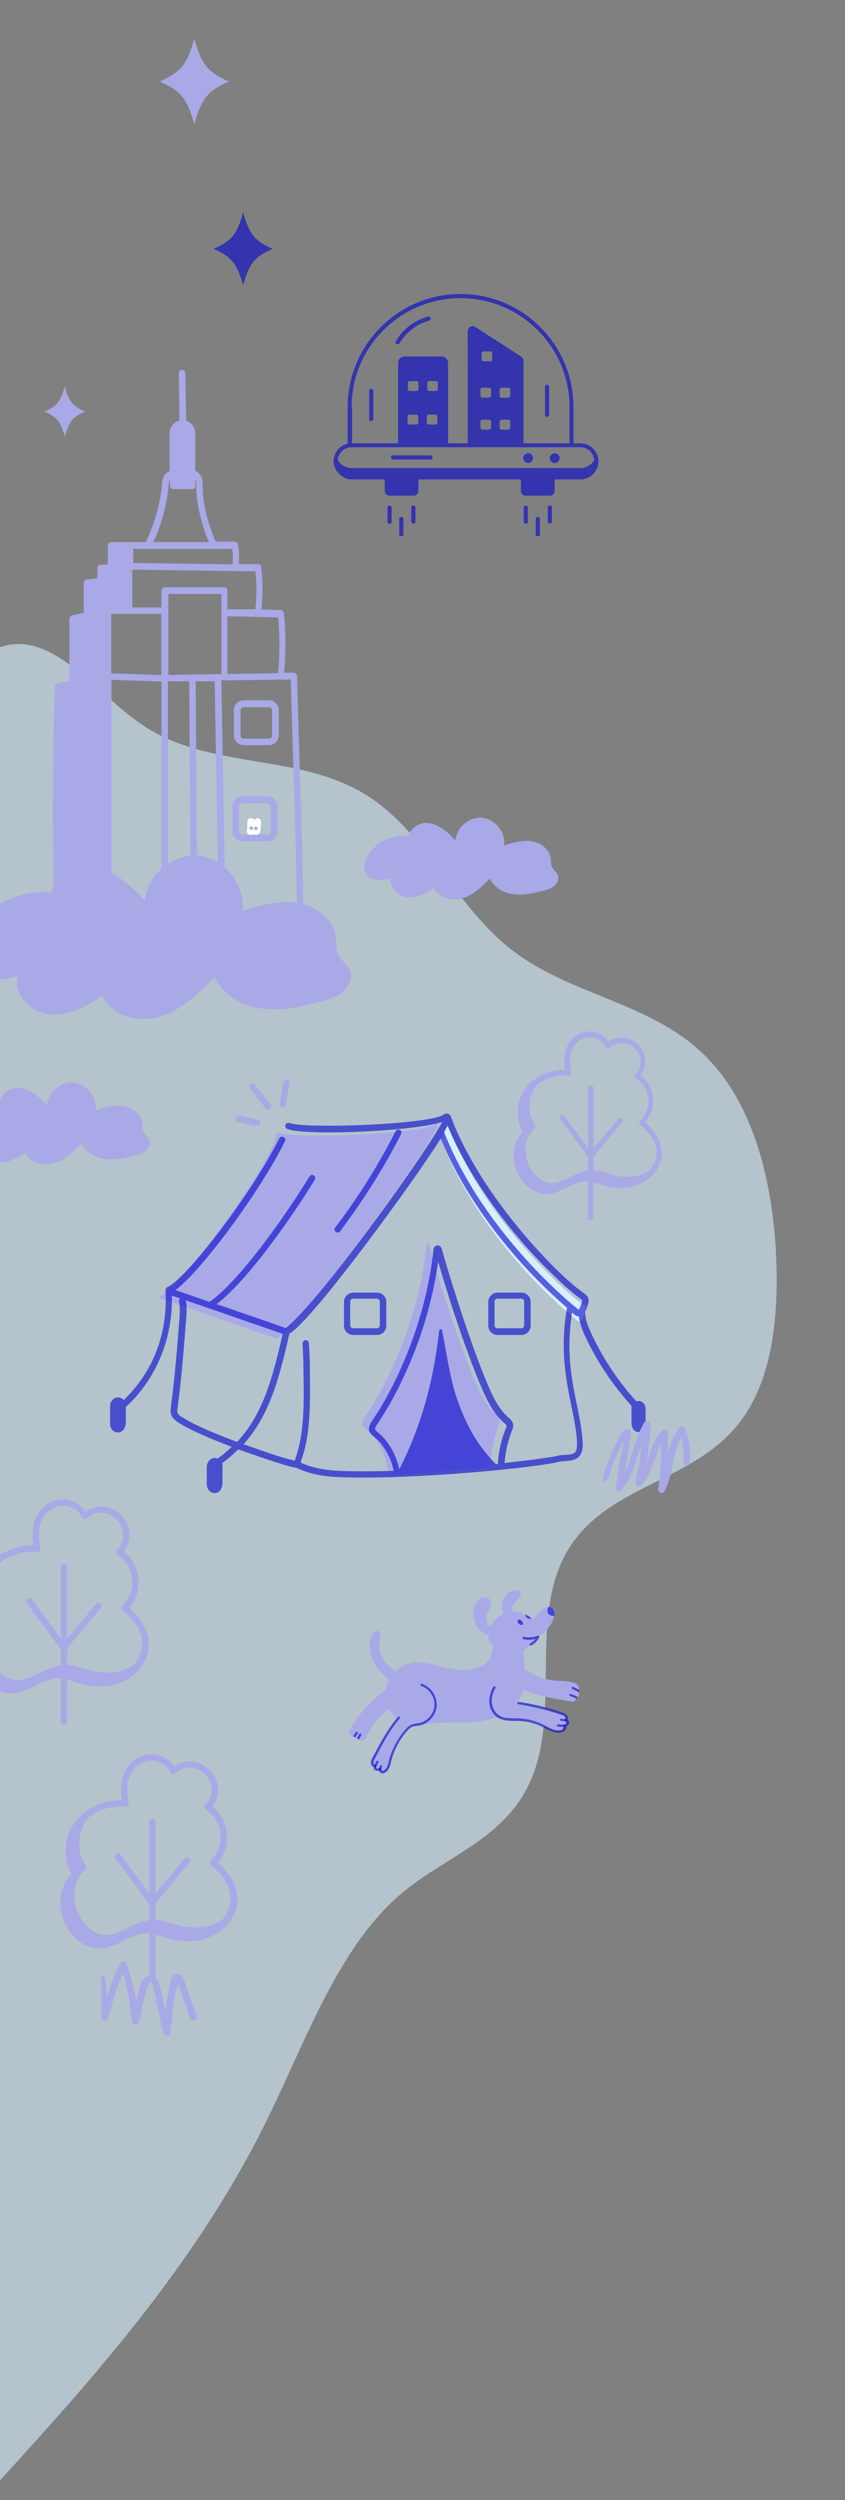 <?xml version="1.0" encoding="UTF-8"?>
<svg id="Layer_1" xmlns="http://www.w3.org/2000/svg" xmlns:xlink="http://www.w3.org/1999/xlink" version="1.1" viewBox="0 0 365.3 1080">
  <rect x="0" y="0" width="365.3" height="1080" fill="#808080" stroke="none"/>
  <!-- Generator: Adobe Illustrator 29.5.1, SVG Export Plug-In . SVG Version: 2.1.0 Build 141)  -->
  <defs>
    <style>
      .st0 {
        fill: none;
      }

      .st1, .st2 {
        fill: #0002cd;
      }

      .st1, .st3 {
        opacity: .6;
      }

      .st4 {
        fill: #fff;
      }

      .st5 {
        fill: #d7f0ff;
      }

      .st6 {
        fill: #a9a9e7;
      }

      .st7 {
        opacity: .6;
      }

      .st8 {
        clip-path: url(#clippath);
      }
    </style>
    <clipPath id="clippath">
      <rect class="st0" width="365.3" height="1080"/>
    </clipPath>
  </defs>
  <g class="st8">
    <g>
      <g class="st7">
        <path class="st5" d="M-1.7,278.4c-16.4,172.4-13.6,346.3-10.8,519.5,1.5,94.1,3,188.1,4.6,282.2,45.5-49.6,91.8-100.3,123.2-164.1,17.3-35.1,31-75.3,58.7-98.4,18.7-15.6,43.6-23.1,54.8-47.1,13.7-29,.5-68.5,14.7-97.2,15.9-32.1,55.8-31.7,76.6-59.3,13.2-17.4,16.2-42.9,15.6-66.4-.8-33.2-8.6-68-29-89.6-24.3-25.8-60.6-27.2-87.4-49.2-21.8-17.9-35.7-48.3-58.7-63.9-30.1-20.4-69.6-11.5-99.6-32.1-20-13.7-38.4-40.8-60.8-33.3"/>
      </g>
      <path class="st6" d="M213.1,624.6c.6-3.5,1.6-6.9,2.9-10.1.4-1,0-2.1-.8-2.8-5.4-4.5-8.3-11.1-10.9-17.5-8.8-21.4-18.1-53.1-18.7-55.7-.3-1.3-.9-2-1.2-.9-.1.4-2.2,36.4-25.5,72.9-.9,1.4-3.4,4-1.9,5.7,1.5,1.7,5.6,3.9,8.7,11.6,2,4.9,1.3,7,2.8,8.3,1.4,1.3,2.9.7,4.1.8.7,0,1.3.2,2.1.1,38.1-3.3,35.3-3,36.2-3.5,1.8-1,.9-2.5,2.1-9Z"/>
      <path class="st5" d="M193.5,486c9.3,24.2,27.4,48.6,46.3,66.9,3.7,3.5,7.4,7.2,11.6,10.1,1.3.9,2.2,1.7,1.6,3.3-.5,1.3-.9,3-1.9,4.1-.8.9-1.5,0-2.2-.5-23.7-19.5-47.2-48.9-58.2-77.5"/>
      <path class="st6" d="M120.1,577.8c10.7-5.9,71.8-89.8,69-92.5-.2-.2-.9.4-1.1.5-7.2,4.2-56.8,6-66.4,3.8-.4,0-.9-.3-1.3-.3-1,0-.9,1.5-1.1,2.2-3.6,13.6-41.1,65.3-50,68.4-.3,0-.5.4-.2.7.4.4-5.9-1.9,47.3,16.5,3.2,1.1,3,1.2,3.8.8Z"/>
      <path class="st1" d="M275.3,605.6c-7.9-8.7-14.5-18.5-19.5-29.2-1.4-2.9-2.8-6.2-2.9-9.7.7-1.2.9-2.4,1.3-3.3,1.1-2.8-1-4.2-2.1-5-10.1-7-34.6-32.2-49.1-58.7-8.5-15.5-7.4-18-9.2-18.5-.7-.3-1.5-.2-2.3.5-7.7,4.1-56.3,5.8-65.4,3.7-.3-.1-.8-.3-1.3-.3-1.8-.2-2,2.5-.3,2.7.2,0,.7.3.9.3,10.7,2.4,52.8.6,65.8-3.4-10,17.9-54.3,78.7-67.6,89-.4-.1-24.7-8.6-30-10.3,13.7-10.3,33.6-39.1,42.5-53.8.9-1.5-1.4-2.9-2.3-1.4-8.9,14.7-29.7,44.8-43.2,54.2-.4-.1-15.2-5.3-14.8-5.1,9.7-6.7,35.6-40.6,47.4-64.3.8-1.6-1.7-2.8-2.5-1.2-11.2,22.3-33.1,50.9-43.1,60.2-3.7,3.5-4.3,3.4-4.7,3.7-.6.2-1.1.7-1.3,1.3-.4,1.6,3.5,26.9-18.1,47.8-2.4-2.5-5.9-.6-5.9,2.7v7.5c0,4.8,6.8,5.7,6.8-1v-6.2c10.6-9.6,20.4-26.3,19.9-48.1l3.6,1.2c-.4.3-.6.9-.5,1.4.5,2.2.3,4.6.2,7-1,12.6-2,25.6-3.7,38.3-.4,3.2,0,4.7,2.9,6.7,5.3,3.6,17.3,8.5,23.4,10.7-1.9,1.8-3.9,3.5-6.1,5.1-2.4-1-4.7,1-4.7,3.6v7.5c0,4.8,6.8,5.7,6.8-1-.1-8.3.2-7.1-.2-8.1,2.6-1.9,4.9-3.9,7-6,3.9,1.4,21.2,7.6,25.3,8,.5.3.9.5,1.2.6,6,2.5,11.1,3.1,16.8,3.4,33.2,1.3,86.8-4.3,95.2-6.6,3.3-.9,10.8,1.1,10.4-8-.8-16.6-8.6-30.6-4.6-56.5.9.8,1.8,1.7,2.9,1.7s0,0,0,0c.5,3.2,1.7,6.2,2.9,8.8,5.1,10.9,11.9,21,20,29.9-.3.9,0-.8-.1,7,0,5.9,6.1,5.1,6.1.8v-6.6c0-2.1-1.8-4-4-3.2ZM78.5,612.1c-1.9-1.3-2.1-1.8-1.7-4.1,1.7-12.8,2.7-25.8,3.7-38.5.5-6.2-.2-7.2-.2-7.8,1.2.4,41.3,14.3,41.9,14.5-4.6,20.4-8.9,35.1-19.7,46.7-6.3-2.3-18.4-7.1-23.9-10.8ZM214.4,632.5c-8.2-8.1-13.1-17.6-16.7-27.8-3.4-9.9-4.5-19.9-6.6-29.9-.2-.9-1-.9-1.2,0-.8,4.2-2.6,31.5-17.3,59.9-1.2-5.7-4.2-11.6-8.6-15.4-3.9-3.4-1.9,0,7.8-18.9,8.2-16.1,13.8-33,16.7-49.7.5-2.6.9-5.4.9-5.7,9.5,32.7,18,52.7,18.2,53.1,2.6,6.2,5.5,12.6,10.9,17.1.4.3.6.8.4,1.3-2.2,5.2-3.4,10.6-3.7,16,0,0,.2,0-.9,0ZM249.4,623.7c.2,4.1-1.1,4.6-5.2,4.8-1.1,0-2.2.1-3.2.4-3.2.9-22.6,3.1-22.9,3.1.4-4.9,1.5-9.8,3.5-14.7.6-1.5.2-3.3-1.2-4.4-5.5-4.6-7.9-11-10.5-17-8.1-19.7-17.6-51.3-18.7-55.6-.5-3.1-3.2-2.8-3.8-.8-.1.4-2.1,33.4-22.8,68.5-3.5,5.9-6.7,8.5-4.3,11.3,1.2,1.4,2.8,2.4,3.9,3.7,3,3.6,5.1,7.9,6,12.4-7.1.2-16,.3-23.5,0-5.5-.3-10.3-.9-15.9-3.2-.5-.2-.7-.3-.7-.4-.5-1.2,4.1-6.2,3.9-31.2,0-7.8,0-14.4-.5-20.4-.1-1.8-2.8-1.6-2.7.2.4,5.9.4,12.1.5,20.2.2,21.9-3.3,27.5-3.8,30.4-6.5-1.5-11.3-3.3-22.2-7.1,10.9-12.2,15.3-27.6,19.8-47.8,10.3-5.7,57.1-70.4,65.4-84.3,11.1,27.3,32.4,54,54.6,73.1-4.6,27.1,3.6,42.5,4.4,58.7ZM192.1,488.9c.2-.3-.5.8,1.4-2.6,15.4,37,45.7,64.4,46.3,65.1,11.3,11,12.4,9.5,11.8,11-.5,1.3-.8,2.6-1.5,3.4-24.2-20-47.2-48.6-58.2-77Z"/>
      <path class="st6" d="M103,484.7c7.2,1.5,7.8,1.7,8.2,1.7,1.6,0,1.9-2.3.3-2.7l-7.9-1.7c-1.8-.3-2.3,2.3-.6,2.7Z"/>
      <path class="st6" d="M115.9,479.4c1.1,0,1.8-1.3,1.1-2.2l-6.7-8.6c-1.1-1.4-3.3.2-2.1,1.7,6.8,8.5,6.5,9.1,7.7,9.1Z"/>
      <path class="st6" d="M123.6,477.3l1.6-9.3c.3-1.8-2.4-2.2-2.7-.5l-1.6,9.3c-.3,1.8,2.4,2.2,2.7.5Z"/>
      <path class="st1" d="M163,558.4h-10.3c-2.2,0-4,1.8-4,4v10.3c0,2.2,1.8,4,4,4h10.3c2.2,0,4-1.8,4-4v-10.3c0-2.2-1.8-4-4-4ZM164.2,572.6c0,.7-.6,1.2-1.3,1.2h-10.3c-.7,0-1.2-.6-1.2-1.2v-10.3c0-.7.6-1.3,1.2-1.3h10.3c.7,0,1.3.6,1.3,1.3v10.3Z"/>
      <path class="st6" d="M116.3,302.5h-11c-2.3,0-4.2,1.9-4.2,4.2v11c0,2.3,1.9,4.2,4.2,4.2h11c2.3,0,4.2-1.9,4.2-4.2v-11c0-2.3-1.9-4.2-4.2-4.2ZM117.6,317.8c0,.7-.6,1.3-1.3,1.3h-11c-.7,0-1.3-.6-1.3-1.3v-11c0-.7.6-1.3,1.3-1.3h11c.7,0,1.3.6,1.3,1.3v11Z"/>
      <path class="st6" d="M115.7,344h-11c-2.3,0-4.2,1.9-4.2,4.2v11c0,2.3,1.9,4.2,4.2,4.2h11c2.3,0,4.2-1.9,4.2-4.2v-11c0-2.3-1.9-4.2-4.2-4.2ZM117,359.3c0,.7-.6,1.3-1.3,1.3h-11c-.7,0-1.3-.6-1.3-1.3v-11c0-.7.6-1.3,1.3-1.3h11c.7,0,1.3.6,1.3,1.3v11Z"/>
      <path class="st1" d="M225.4,558.4h-10.3c-2.2,0-4,1.8-4,4v10.3c0,2.2,1.8,4,4,4h10.3c2.2,0,4-1.8,4-4v-10.3c0-2.2-1.8-4-4-4ZM226.6,572.6c0,.7-.6,1.2-1.3,1.2h-10.3c-.7,0-1.2-.6-1.2-1.2v-10.3c0-.7.6-1.3,1.2-1.3h10.3c.7,0,1.3.6,1.3,1.3v10.3Z"/>
      <path class="st1" d="M147,531.9c10-13.2,18.9-27.3,26.4-42,.8-1.6-1.6-2.8-2.4-1.2-7.4,14.6-16.2,28.6-26.1,41.6-1.1,1.4,1.1,3,2.2,1.6Z"/>
      <path class="st6" d="M42.7,386.1c1.9-.2,3.8-.1,5.5.2,0-30.4,0-92.4,0-92.6l21.6.7v95.5c.9-1,1.8-2,2.8-3v-92.6h9.2s.6,86.3.6,86.3c.9-.4,1.9-.7,2.8-1l-.6-85.3h8.2s1.5,84.4,1.5,84.4c.2,0,.4,0,.5,0,.8,0,1.6.2,2.4.3-.5-31.3-1.5-82.7-1.5-85.1,0,0,0,0,0,0h0s0,0,0,0c0,0,0,0,0,0,0,0,0,0,.1,0,0,0,0,0,0,0,0,0,0,0,0,0,0,0,0,0,0,0h0s0,0,0,0c0,0,.1,0,.2,0,0,0,0,0,0,0,0,0,0,0,0,0,0,0,0,0,0,0,0,0,0,0,0,0,0,0,0,0,0,0,0,0,0,0,0,0,0,0,0,0,0,0,1.6,0,8,0,29.7-.4.9,34.5,2.4,71.2,2.7,104.3,1,0,1.9,0,2.8,0-.3-33.5-1.9-70.4-2.8-105.8,0-.8-.6-1.4-1.4-1.4h-4.2c.8-9.1.8-17.8-.1-25.8,0-.7-.7-1.2-1.4-1.3l-8.3-.2c.7-6.5.6-12.6-.1-18.4,0-.7-.7-1.2-1.4-1.2h-8.3c.3-3.3.2-6.1-.4-8.6-.1-.6-.7-1.1-1.4-1.1h-8.1c-2.6-5.6-6.1-16.4-5.7-25.5,0-2.1-1-4.1-3.2-5.1v-16.4c0-2.5-1.7-4.6-3.9-5.2l-.4-20.6c0-.8-.7-1.4-1.4-1.4-.8,0-1.4.7-1.4,1.4l.3,20.5c-2.4.6-4.3,2.7-4.3,5.4v16.4c-1.8.8-3.1,2.6-3.2,4.8-.2,4.5-2,15.6-7.1,25.9h-15c-.8,0-1.4.6-1.4,1.4v8.2l-3.2.2c-.7,0-1.3.7-1.3,1.4v4.3l-4.7.7c-.7.1-1.2.7-1.2,1.4v12.9l-5.1,1.2c-.6.2-1.1.7-1.1,1.4v26.8l-5.1,1.1c-.6.1-1.1.7-1.1,1.3-1.2,33.2-1.3,66.4-.2,98.8,4.6-5.4,12-8.7,19.1-9.3ZM95.5,291.2c-13.7.2-19.5.3-21.7.4,0,0,0,0,0,0,0,0,0,0,0,0h0,0s0,0,0,0c0,0,0,0,0,0,0,0,0,0,0,0,0,0,0,0-.1,0,0,0,0,0,0,0,0,0-.1,0-.2,0,0,0,0,0,0,0-.2,0-.4,0-.5,0,.1,0,.3,0,.4,0-.1,0-.3,0-.5,0,0,0,0,0,0,0,0,0,0,0,0,0,0,0,0,0,0,0,0,0,0,0-.1,0,0,0,0,0,0,0,0,0,0,0,0,0h0s0,0,0,0c0,0,0,0,0,0h0s0,0,0,0c0,0,0,0,0,0h0v-.3h0v-.2c0-1.8,0-9.2,0-34.5h22.9c0,6.9,0,32.6,0,34.7ZM120.2,266.6c.8,7.6.8,15.7,0,24.2-16.4.3-20.7.3-21.7.4,0,0,0,0-.2,0,0,0,0,0,0,0,0,0,0,0,0,0,0,0,0,0,0,0,0,0,0,0,0,0v-25l21.9.5ZM73.1,208.5c0-.5.2-.9.4-1.3v2.7c0,.8.6,1.4,1.4,1.4h8.2c.8,0,1.4-.6,1.4-1.4v-2.7c.3.4.4.9.4,1.4-.4,8.9,2.8,19.5,5.4,25.6h-24c4.8-10.3,6.5-20.9,6.7-25.8ZM57.6,237.1h42.8c.3,2,.4,4.2.1,6.7-.4,0,1.3,0-42.9-.6v-6.1ZM57.2,246.1c2.2,0,42.7.6,53.2.7.6,5.2.6,10.6,0,16.4h-12.1v-8.1c0-.8-.6-1.4-1.4-1.4h-25.7c-.8,0-1.4.6-1.4,1.4v7.3h-12.6c0-.2,0-16.6,0-16.3ZM48.1,265.2h21.6v26.4l-21.6-.7v-25.7Z"/>
      <path d="M98.6,291.1s0,0,0,0h0Z"/>
      <path d="M98.6,291.1s0,0,0,0c0,0,0,0,0,0Z"/>
      <path class="st6" d="M39.2,841.1c10.2,2.9,16.7-6.9,25.4-5.9v19.9h2.7v-19.4c4.5,1.2,15.8,6.2,26.5-.5,0,0,0,0,0,0,0,0,0,0,0,0,10.7-6.5,12.7-19.9.3-30.6,6.3-7.3,5.2-18.3-2.3-24.2,8-11-5.1-24.8-16.5-17.3-7.4-10.3-25.7-5.2-22.6,14.6-8.6-.1-16.3,4.1-20.2,9.3-4.9,6.6-5.5,16-1.6,22.6-9.9,10.3-3,28.3,8.2,31.5ZM36.8,807.7c.5-.5.6-1.2.2-1.8-4.4-6.4-3.2-15.8,1.3-20.8,3.8-3,8.8-4.7,13.9-4.7s2.6.3,3.2-.4c.3-.3.4-.8.3-1.2-4.2-18.7,12.9-22.9,18-13.2.4.8,1.5.9,2.1.4,8.9-8,21.3,5.1,13,13.6-.6.6-.5,1.6.2,2.1,7.6,4.9,8.7,15.7,2.1,22-.6.6-.5,1.5,0,2,10.3,8.3,10.4,16.7,5.2,23.4-3.6,2.9-10.8,4.7-18.5,2.8-3.8-.9-6.7-2.4-10.6-2.6v-7.1c5.1-6.2,9.9-11.8,14.7-17.6.5-.6.4-1.4-.2-1.9-.6-.5-1.4-.4-1.9.2-4.2,5.1-6.8,8.2-12.6,15.1v-31.1c0-1.8-2.7-1.8-2.7,0v31.1l-12.4-16.9c-1.1-1.5-3.3.2-2.2,1.6l14.6,19.9v6.9c-7.7,1.1-13.2,7.2-20,6.3-10.6-1.5-17.5-19.4-7.7-28Z"/>
      <path class="st6" d="M233,515.3c8.5,2.4,14-5.8,21.2-4.9v16.6h2.3v-16.2c3.8,1,13.2,5.1,22.1-.4,0,0,0,0,0,0,0,0,0,0,0,0,9-5.4,10.6-16.7.3-25.6,5.3-6.1,4.4-15.3-2-20.3,6.7-9.2-4.3-20.7-13.8-14.5-6.1-8.6-21.5-4.4-18.9,12.2-7.2-.1-13.7,3.4-16.9,7.8-4.1,5.5-4.6,13.4-1.3,18.9-8.3,8.6-2.5,23.7,6.9,26.3ZM231,487.4c.4-.4.5-1,.2-1.5-3.7-5.4-2.7-13.2,1.1-17.4,3.2-2.5,7.3-3.9,11.6-3.9s2.2.3,2.7-.3c.2-.3.3-.6.3-1-3.5-15.7,10.8-19.1,15.1-11,.4.7,1.2.8,1.8.3,7.4-6.7,17.8,4.3,10.9,11.4-.5.5-.4,1.4.2,1.8,6.4,4.1,7.3,13.1,1.8,18.4-.5.5-.5,1.3,0,1.7,8.6,6.9,8.7,13.9,4.3,19.5-3,2.4-9,4-15.5,2.3-3.1-.8-5.6-2-8.9-2.1v-6c4.3-5.2,8.3-9.8,12.3-14.7.4-.5.3-1.2-.2-1.6-.5-.4-1.2-.3-1.6.2-3.5,4.3-5.7,6.8-10.5,12.6v-26c0-1.5-2.3-1.5-2.3,0v26l-10.4-14.1c-.9-1.2-2.7.1-1.8,1.3l12.2,16.6v5.8c-6.5.9-11,6-16.8,5.3-8.8-1.2-14.6-16.2-6.5-23.4Z"/>
      <path class="st6" d="M.9,731c10.2,2.9,16.7-6.9,25.4-5.9v19.9h2.7v-19.4c4.5,1.2,15.8,6.2,26.5-.5,0,0,0,0,0,0,0,0,0,0,0,0,10.7-6.5,12.7-19.9.3-30.6,6.3-7.3,5.2-18.3-2.3-24.2,8-11-5.1-24.8-16.5-17.3-7.4-10.3-25.7-5.2-22.6,14.6-8.6-.1-16.3,4.1-20.2,9.3-4.9,6.6-5.5,16-1.6,22.6-9.9,10.3-3,28.3,8.2,31.5ZM-1.4,697.6c.5-.5.6-1.2.2-1.8-4.4-6.4-3.2-15.8,1.3-20.8,3.8-3,8.8-4.7,13.9-4.7s2.6.3,3.2-.4c.3-.3.4-.8.3-1.2-4.2-18.7,12.9-22.9,18-13.2.4.8,1.5.9,2.1.4,8.9-8,21.3,5.1,13,13.6-.6.6-.5,1.6.2,2.1,7.6,4.9,8.7,15.7,2.1,22-.6.6-.5,1.5,0,2,10.3,8.3,10.4,16.7,5.2,23.4-3.6,2.9-10.8,4.7-18.5,2.8-3.8-.9-6.7-2.4-10.6-2.6v-7.1c5.1-6.2,9.9-11.8,14.7-17.6.5-.6.4-1.4-.2-1.9-.6-.5-1.4-.4-1.9.2-4.2,5.1-6.8,8.2-12.6,15.1v-31.1c0-1.8-2.7-1.8-2.7,0v31.1l-12.4-16.9c-1.1-1.5-3.3.2-2.2,1.6l14.6,19.9v6.9c-7.7,1.1-13.2,7.2-20,6.3-10.6-1.5-17.5-19.4-7.7-28Z"/>
      <path class="st6" d="M28,188.6c1.9-6.6,3.4-8.5,8.8-10.8-5.4-2.3-6.9-4.2-8.8-10.8-1.9,6.6-3.4,8.5-8.8,10.8,5.4,2.3,6.9,4.2,8.8,10.8Z"/>
      <g id="_x37_8" class="st3">
        <path class="st2" d="M152,207.1h14.3v4.9c0,1.2.9,2.1,2.1,2.1h10.4c1.2,0,2.1-.9,2.1-2.1v-4.9h44.3v4.9c0,1.2.9,2.1,2.1,2.1h10.4c1.2,0,2.1-.9,2.1-2.1v-4.9h11.1c4.3,0,7.8-3.5,7.8-7.8h0c0-4.3-3.5-7.8-7.8-7.8h-3v-15.7c0-26.9-21.9-48.8-48.8-48.8s-48.8,21.9-48.8,48.8v15.9c-3.6.8-6.1,3.9-6.1,7.6s3.5,7.8,7.8,7.8ZM152,175.8c0-25.9,21.1-47,47.1-47s47.1,21.1,47.1,47v15.7h-19.9v-35.7c0-.7-.3-1.3-.9-1.7l-20-12.9c-1.2-.7-2.7-.1-3.1,1.2-.3,1.1,0-1.5-.1,49.1h-8.5v-34.7c0-1.5-1.2-2.8-2.8-2.8h-16c-1.5,0-2.8,1.2-2.8,2.8v34.7h-19.9v-15.7ZM208.5,167.5h3c.4,0,.8.4.8.8v2.7c0,.4-.4.8-.8.8h-3c-.4,0-.8-.4-.8-.8v-2.7c0-.4.4-.8.8-.8ZM208.2,155.3v-2.7c0-.4.4-.8.8-.8h3c.4,0,.8.4.8.8v2.7c0,.4-.4.8-.8.8h-3c-.4,0-.8-.4-.8-.8ZM208.5,181.3h3c.4,0,.8.4.8.8v2.7c0,.4-.4.8-.8.8h-3c-.4,0-.8-.4-.8-.8v-2.7c0-.4.4-.8.8-.8ZM216.8,181.3h3c.4,0,.8.4.8.8v2.7c0,.4-.4.8-.8.8h-3c-.4,0-.8-.4-.8-.8v-2.7c0-.4.4-.8.8-.8ZM216,171v-2.7c0-.4.4-.8.8-.8h3c.4,0,.8.4.8.8v2.7c0,.4-.4.8-.8.8h-3c-.4,0-.8-.4-.8-.8ZM177,179.1h3c.4,0,.8.4.8.8v2.7c0,.4-.4.8-.8.8h-3c-.4,0-.8-.4-.8-.8v-2.7c0-.4.4-.8.8-.8ZM176.3,168.1v-2.7c0-.4.4-.8.8-.8h3c.4,0,.8.4.8.8v2.7c0,.4-.4.8-.8.8h-3c-.4,0-.8-.4-.8-.8ZM185.3,179.1h3c.4,0,.8.4.8.8v2.7c0,.4-.4.8-.8.8h-3c-.4,0-.8-.4-.8-.8v-2.7c0-.4.4-.8.8-.8ZM184.7,168.1v-2.7c0-.4.4-.8.8-.8h3c.4,0,.8.4.8.8v2.7c0,.4-.4.8-.8.8h-3c-.4,0-.8-.4-.8-.8ZM152,193.2h98.9c3.1,0,5.7,2.4,6,5.5-1.2,2.1-3.4,3.5-6,3.5h-98.9c-2.6,0-4.8-1.4-6-3.5.3-3.3,3-5.5,6-5.5Z"/>
        <path class="st2" d="M172.7,148.4c2.7-4.8,7.5-8.5,12.8-9.9.5-.1.8-.6.6-1.1-.1-.5-.6-.8-1.1-.6-5.8,1.5-10.9,5.4-13.9,10.7-.2.4,0,1,.3,1.2.4.2,1,0,1.2-.3Z"/>
        <path class="st2" d="M236.5,180.1c.5,0,.9-.4.9-.9v-12.1c0-.5-.4-.9-.9-.9s-.9.4-.9.9v12.1c0,.5.4.9.9.9Z"/>
        <path class="st2" d="M233.4,230.8v-6.6c0-.5-.4-.9-.9-.9s-.9.4-.9.9v6.6c0,.5.4.9.9.9s.9-.4.9-.9Z"/>
        <path class="st2" d="M238.6,225.3v-6.1c0-.5-.4-.9-.9-.9s-.9.4-.9.9v6.1c0,.5.4.9.9.9s.9-.4.9-.9Z"/>
        <path class="st2" d="M228.2,225.4v-6.1c0-.5-.4-.9-.9-.9s-.9.4-.9.9v6.1c0,.5.4.9.9.9s.9-.4.9-.9Z"/>
        <path class="st2" d="M174.4,230.8v-6.6c0-.5-.4-.9-.9-.9s-.9.4-.9.9v6.6c0,.5.4.9.9.9s.9-.4.9-.9Z"/>
        <path class="st2" d="M179.6,225.3v-6.1c0-.5-.4-.9-.9-.9s-.9.4-.9.9v6.1c0,.5.4.9.9.9s.9-.4.9-.9Z"/>
        <path class="st2" d="M169.3,225.4v-6.1c0-.5-.4-.9-.9-.9s-.9.4-.9.9v6.1c0,.5.4.9.9.9s.9-.4.9-.9Z"/>
        <path class="st2" d="M160.5,168c-.5,0-.9.4-.9.9v12.1c0,.5.4.9.9.9s.9-.4.9-.9v-12.1c0-.5-.4-.9-.9-.9Z"/>
        <path class="st2" d="M228.3,200c1.2,0,2.1-1,2.1-2.1s-1-2.1-2.1-2.1-2.1,1-2.1,2.1,1,2.1,2.1,2.1Z"/>
        <circle class="st2" cx="239.8" cy="197.9" r="2.1" transform="translate(41.5 437.4) rotate(-89.9)"/>
        <path class="st2" d="M169.9,198.5h16.2c.5,0,.9-.4.9-.9s-.4-.9-.9-.9h-16.2c-.5,0-.9.4-.9.9s.4.9.9.9Z"/>
      </g>
      <path class="st6" d="M99,35.2c-9.2-4-11.8-7.2-15-18.5-3.2,11.3-5.8,14.5-15,18.5,9.2,4,11.8,7.2,15,18.5,3.2-11.3,5.8-14.5,15-18.5Z"/>
      <path class="st1" d="M105.1,123.2c2.7-9.6,5-12.3,12.8-15.7-7.8-3.4-10-6.1-12.8-15.7-2.7,9.6-5,12.3-12.8,15.7,7.8,3.4,10,6.1,12.8,15.7Z"/>
      <path class="st6" d="M176.9,364.6c-2.2-4.4,3-9.5,7.9-9.1s8.8,4,12.1,7.6c.4-5.6,6-10.4,11.6-9.8,5.6.6,10.2,6.3,9.4,11.9,3.9-1.2,7.9-2.3,11.8-1.8s7.9,3.5,8.4,7.4c.1,1.2,0,2.6.5,3.7.6,1.3,1.9,2.1,2.5,3.4.7,1.6-.1,3.6-1.5,4.8-1.4,1.1-3.1,1.7-4.9,2.1-4.1,1.1-8.4,2-12.7,1.5s-8.5-2.9-10.2-6.8c-3.4,3.5-7.1,7.1-11.7,8.5s-10.6,0-12.6-4.4c-3.4,2.3-7.3,4.4-11.4,4s-8-4.3-7-8.3c-3.5.9-7.9,1.6-10.3-1.2-2.3-2.6-1.1-6.8.9-9.6,4.2-5.8,12.1-8.7,19-7"/>
      <path class="st6" d="M22.9,392.4c-4.4-8.7,6-19,15.7-18.3,9.7.7,17.5,8,24.1,15.2.8-11.3,11.9-20.7,23.2-19.6,11.2,1.1,20.3,12.6,18.8,23.8,7.7-2.3,15.7-4.7,23.7-3.5,8,1.2,15.9,6.9,16.8,14.9.3,2.5,0,5.1.9,7.4,1.2,2.5,3.9,4.1,5,6.7,1.4,3.3-.2,7.2-2.9,9.5-2.7,2.3-6.3,3.3-9.7,4.2-8.3,2.2-16.8,4.1-25.3,3-8.5-1.1-16.9-5.8-20.4-13.6-6.9,6.9-14.1,14.1-23.4,17-9.3,2.9-21.2,0-25.2-8.9-6.8,4.6-14.6,8.8-22.7,8s-16-8.6-13.9-16.5c-7,1.8-15.8,3.2-20.5-2.3-4.5-5.3-2.2-13.6,1.9-19.1,8.5-11.5,24.1-17.3,38.1-14"/>
      <path class="st6" d="M.3,479c-2.2-4.4,3-9.5,7.9-9.1,4.9.3,8.8,4,12.1,7.6.4-5.6,6-10.4,11.6-9.8s10.2,6.3,9.4,11.9c3.9-1.2,7.9-2.3,11.8-1.8,4,.6,7.9,3.5,8.4,7.4.1,1.2,0,2.6.5,3.7.6,1.3,1.9,2.1,2.5,3.4.7,1.6-.1,3.6-1.5,4.8s-3.1,1.7-4.9,2.1c-4.1,1.1-8.4,2-12.7,1.5-4.2-.6-8.5-2.9-10.2-6.8-3.4,3.5-7.1,7.1-11.7,8.5-4.7,1.5-10.6,0-12.6-4.4-3.4,2.3-7.3,4.4-11.4,4s-8-4.3-7-8.3c-3.5.9-7.9,1.6-10.3-1.2-2.3-2.6-1.1-6.8.9-9.6,4.2-5.8,12.1-8.7,19-7"/>
      <path class="st6" d="M169.2,726.5c-3.1-2.5-6.1-5.3-7.8-8.9-1.8-3.6-2.2-8-.3-11.5.2-.4.5-.9.9-1.2,1-.8,2.1-.3,2.4.9.3,1.3-.9,4.9-.1,7.8,1.1,4.6,5.1,7.4,9.1,10l-4,2.9Z"/>
      <path class="st6" d="M212.7,706.6c-6.1-.7-9.9-7.4-7.2-13.4.5-1.2,1.4-2.4,2.6-2.9,1.2-.6,2.8-.4,3.6.7.8,1,.6,2.5,0,3.7-.5,1.2-1.2,2.3-1.4,3.6-.4,2.6,1.5,5.1,4.2,5.2l-1.8,3.1Z"/>
      <path class="st6" d="M226.3,715.4c.4,5,1.2,11.2-.6,16.1-1.6,4.4-5.4,7.8-9.5,9.7-8.9,4.1-19.4,2.4-28.8,3.2-3.9.3-7.4,1.7-11.3.5-5.6-1.8-9.7-7.5-9.5-13.3.2-5.9,4.5-11.4,10.2-12.9,10.3-2.6,18.4,5.8,30.4,1.4,3.4-1.3,4.3-2.5,5.2-5.7.5-1.9.9-3.8,1.2-5.7,0,0,6.1.7,6.7.8,1.5.1,4.7-.3,5.5,1.2.4.7.3,1.3.6,4.8Z"/>
      <path class="st6" d="M219.3,699.4c-3.6-3.5-2.8-9.5,1.6-11.9,3.2-1.7,5.5.8,3.4,3.1-.5.6-1.2,1.1-1.8,1.7-1,1.1-1.4,2.8-1,4.3.1.5.3.9.2,1.4-.2,1-1.3,1.4-2.1.8l-.5.7Z"/>
      <path class="st6" d="M211.1,707.1c.3,3.1,2.9,4.9,6,4.9l8.8,1.6c.4-.9,1.3-1.3,2.1-1.8.5-.3.9-.7,1.3-1.1,4.1-3.6,3.7-3.1,3.9-4.1,4.4-2.5,6.9-7.8,6.6-10.3-.2-1.1-1-2.2-2.2-2.3-.1,0-.2,0-.4,0-.7,0-1.3.3-1.8.7-2,1.3-3.4,2.9-4.8,4.8-3.2-2.9-8.7-4-11.5-3-2.8.9-5.8,3.3-6.9,6.2-.2.3-1,2.5-.9,4.4Z"/>
      <path class="st1" d="M239.7,696.4c0,.6,0,1.1,0,1.7-1,0-2.2-.3-2.7-1.1-.6-.8-.3-2.1.2-2.9.1,0,.2,0,.3,0,1.2.1,2,1.2,2.2,2.3Z"/>
      <ellipse class="st1" cx="224.9" cy="700.8" rx=".9" ry="1.4" transform="translate(-437.7 380.4) rotate(-46.4)"/>
      <path class="st1" d="M227.2,697.4c-.1.4,0,.9.5,1.4.9.8,1.8.6,1.8,0-1.1-.8-1.9-1.1-2.3-1.3Z"/>
      <path class="st6" d="M182.2,727.9c3.7,1.2,6.3,5.1,6,9-.3,3.9-3.4,7.4-7.2,8-2.4.4-3.3,0-5.7,2.7-3.4,3.9-5.7,8.5-6.8,13.1-.4,1.5-.6,2.9-1.7,4-1.2,1.2-2.4.8-2.6-.5-.5.2-1.5.3-1.9-.1-.3-.3-.3-.9,0-1.3-.7.1-1.4-.6-1.4-1.3,0-.7.3-1.4.6-2,3.2-6.1,6.5-12.3,10.9-17.5l9.8-14.1Z"/>
      <path class="st6" d="M169.4,730.8c-1.7-.3,0-2.9-1.3-2-3.7,2.5-10.5,9.2-13.2,12.7-1.3,1.8-2.5,3.6-3.5,5.6-.4.9-.7,1.5,0,2.4.5.6,1.5,1,2.1.2-.2.4-.1,1,.3,1.3.4.3.9.2,1.3-.1-.3,1,1.5,1.9,2.7.3,1-1.2,3-7.9,11-13.4,1.2-.9,3-2.3,4.6-2.5l-3.7-4.6Z"/>
      <path class="st1" d="M163.8,764.9c-1.6.3-2.4-.6-2.3-1.6-.7-.2-1.1-1-1.2-1.7,0-.9.4-1.7.7-2.3,3.2-6,6.5-12.3,11-17.6.4-.5,1.2.1.8.6-4.4,5.3-7.7,11.5-10.8,17.5-.4.8-.9,1.9-.2,2.5.1.1.3.1.4.1.5,0,.8.4.5.8-.1.2-.1.5,0,.6.2.3.9.2,1.4,0,.3-.1.6,0,.7.4.1,1.1,1,.9,1.7.2.9-.9,1.2-2,1.5-3.2,0-.2,1.5-7.4,7.1-13.9,2.5-2.8,3.5-2.5,5.9-2.9,3.6-.6,6.6-4,6.8-7.6.3-3.6-2.2-7.3-5.7-8.5-.3,0-.4-.4-.3-.6,0-.3.4-.4.6-.3,3.9,1.3,6.6,5.4,6.4,9.5-.3,4.1-3.6,7.8-7.6,8.5-2.4.4-3.2,0-5.4,2.6-3.3,3.8-5.6,8.4-6.7,12.9-.4,1.7-.6,3-1.9,4.3-.6.6-1.3.9-1.9.9-.6,0-1.1-.4-1.4-1.1Z"/>
      <path class="st1" d="M161.8,762.7l.9-1.8c.3-.6,1.2-.1.9.4l-.9,1.8c-.3.6-1.2.1-.9-.4Z"/>
      <path class="st1" d="M164.1,764.8h0c-.3,0-.4-.4-.3-.6l.4-1.3c.2-.7,1.1-.3,1,.3l-.4,1.3c0,.3-.3.4-.6.3Z"/>
      <path class="st1" d="M154.5,750.6l.8-1.5c.3-.6,1.2-.1.9.5l-.8,1.5c-.3.6-1.2.1-.9-.5Z"/>
      <path class="st1" d="M152.9,749.7c.3-.5.6-1,.9-1.4.4-.5,1.2,0,.8.6-.3.4-.6.8-.8,1.3-.3.6-1.2.2-.9-.4Z"/>
      <path class="st1" d="M229.2,710c.9-.5,1.7-1.2,2.3-2-1.6.4-3.5.5-5.2.1-.7-.1-.4-1.1.2-1,1.8.4,4,.3,6-.5.4-.2.8.3.6.7-.7,1.5-1.9,2.7-3.4,3.5-.6.3-1.1-.5-.5-.9Z"/>
      <path class="st6" d="M213.7,729c-3.2,5.4-1.5,11.1,2.6,13,4.2,2,9.3-.8,17.9,3.3,2.2,1.1,4.4,2.5,6.8,2.6.8,0,1.6,0,2.2-.5.6-.5,1-1.3.7-2.1.6,0,1.1-.4,1.2-1,.1-.6-.2-1.2-.8-1.4.5-.4.4-1.3,0-1.8-.4-.5-1.1-.8-1.8-1-6.1-2.1-12.3-3.6-18.7-4.6l-10.2-6.7Z"/>
      <path class="st1" d="M216.1,742.5c-4.4-2.1-6.2-8.1-2.8-13.8.3-.6,1.2,0,.9.5-3.1,5.2-1.4,10.5,2.4,12.3,4.2,2,9.2-1.2,19.3,4.1,1.7.9,3.4,1.8,5.2,1.9.8,0,1.5,0,1.9-.4.4-.3.7-.9.5-1.5-.1-.3.1-.7.5-.7.3,0,.7-.3.7-.6,0-.3-.1-.7-.4-.8-.4-.1-.4-.6-.1-.8.3-.3.2-.8,0-1.1-.3-.4-.9-.6-1.5-.8-6-2.1-12.3-3.6-18.6-4.6-.7-.1-.5-1.1.1-1,6.4.9,12.7,2.5,18.8,4.6.6.2,1.4.5,2,1.1.5.5.6,1.4.4,2,1,.9.7,2.4-.6,2.9.1,1.4-1.1,2.8-3.6,2.7-5.1-.3-7.6-5.2-18.7-5.1-2.1,0-4.3,0-6.2-.9Z"/>
      <path class="st6" d="M214.8,730.7c-.2-6.3,4-10.6,8.7-10.4,2.6.2,4.9,1.8,7.2,3,8.5,4.4,13.5,1.8,17.7,3.8.7.3,1.4.8,1.7,1.6s.2,1.7-.4,2.2c.5.3.8.9.6,1.5-.2.6-.8.9-1.3.9.2.7-.3,1.4-.9,1.6-.6.2-1.4.1-2.1,0-9.1-1.5-17.7-3.2-25.9-7.9l-5.4,3.8Z"/>
      <path class="st1" d="M241.4,744.9c.8.1,1.6.2,2.3.1.7,0,.7,1,0,1-.8,0-1.7,0-2.5-.1-.7-.1-.5-1.1.2-1Z"/>
      <path class="st1" d="M242.7,742.5l1.8.2c.3,0,.5.3.4.5,0,.3-.3.5-.5.4l-1.8-.2c-.7,0-.6-1.1.1-1Z"/>
      <path class="st1" d="M248.9,733.6l-2.4-.9c-.6-.2-.3-1.2.3-.9l2.4.9c.6.2.3,1.2-.3.9Z"/>
      <path class="st1" d="M249.8,730.8l-2.4-1.2c-.6-.3-.2-1.2.4-.9l2.4,1.2c.6.3.2,1.2-.4.9Z"/>
      <path class="st6" d="M75.5,852.9c-.5.1-1,.5-1.1,1-1.4,4.8-2.2,9.7-2.9,14.6-.3-1.3-.6-2.6-.9-4-.5-2.2-.9-4.5-1.5-6.7-.4-1.6-1.1-3.3-2.7-4.1-3.5-1.7-5.4,2.4-6.1,5.1-.5,1.8-.9,3.7-1.4,5.5-.9-5.5-2.4-10.9-4.3-16.2-.3-.9-1.9-1.1-2.4-.2-2.7,4.9-4.5,10.1-6.1,15.4,0-.4,0-.8,0-1.2-.1-1.6-.2-3.2-.4-4.8-.1-.7-.2-1.4-.3-2.2,0-.8-.4-1.4-.8-2.1,0-.1-.3-.1-.3,0-.3.7-.5,1.3-.6,2,0,.8,0,1.6,0,2.4,0,1.5,0,3.1,0,4.6,0,3.1.2,6.3.3,9.4,0,1.4,2.2,2.2,2.7.6,1.8-6.7,3.6-13.4,6.5-19.7,2.1,6.8,3.3,13.9,3.8,20.9,0,1.5,2.6,1.7,3,.2.9-3.8,1.8-7.5,2.7-11.3.1-.6,1.4-7.5,2.9-5.4.9,1.2,1,3.2,1.3,4.6.4,1.9.8,3.7,1.2,5.6.8,3.8,1.6,7.6,2.5,11.3.4,1.7,2.9,1.6,3.1-.2.7-7.2,1.3-14.5,3.2-21.5.4.8.7,2,.8,2.3.5,1.4,1,2.9,1.5,4.3.7,2,1.4,4,2.1,6.1.2,1,.5,1.9,1,2.8.9,1.7,3.4.5,2.7-1.3-1.3-3.6-2.6-7.3-3.9-10.9-.9-2.4-1.9-7.9-5.6-7Z"/>
      <path class="st6" d="M293.6,617.1c-2.8,3.3-4,7.2-4.8,11.3,0-3.2,0-6.4-.2-9.6,0-1.5-2-1.5-2.7-.6-2.7,3.1-4.1,7-5.4,10.8-.3.8-.6,1.6-.9,2.5.8-5.4,1.4-10.8,1.7-16.2,0-1.4-1.9-2.3-2.7-1-4,6.8-5.2,14.9-8.5,22,.9-5.8,1.8-11.6,2.8-17.4,0-.4-.2-.9-.5-1.2-1.7-1.1-3.2.4-4,1.8-1.1,2.1-2.2,4.2-3.1,6.3-1,2.1-1.8,4.2-2.7,6.4-.4,1.1-.8,2.3-1.2,3.4-.3,1.1-.8,2.2-.8,3.4h0c0,.8,1,1.3,1.6.6,1.1-1.4,1.5-3.5,2.1-5.2.7-1.8,1.4-3.6,2.1-5.3.8-1.8,1.6-3.5,2.4-5.2.3-.5.6-1.1.8-1.6-1.2,6.9-2.4,13.8-3.5,20.7-.3,1.5,1.8,1.9,2.5.9,4.8-5.9,6.3-13.3,8.9-20.3-.7,5.7-1.6,11.3-2.8,16.8-.1.7.4,1.4,1,1.6.7.3,1.3,0,1.8-.6,4.5-5,5.3-12,8.3-17.8.2,6.6-.3,13.2-1.3,19.7-.2,1.4,2,2.3,2.7,1,2.2-4.2,3.1-8.8,4-13.4.7-3.4,1.5-6.8,3.2-9.9.9,3.5,1.3,7.1,1,10.7-.1,1.8,2.7,2.1,2.8.2.5-5-.3-10.1-2.1-14.8-.4-1.1-1.9-1-2.5-.2Z"/>
      <g>
        <path class="st4" d="M109.8,359.3v-2.1c0-.3,0-.7,0-1s0-.7,0-1v.4s0,0,0,0l-.2.4h0c0,0-.2.2-.2.3h0c-.1,0-.2.1-.3.2h0c-.4,0-.8,0-1.2.1h0c-.3-.3-.7-.7-1-1,0,0,0,.2,0,.2v-.4c0,.5,0,1.1,0,1.6s.2.8.4,1.1.6.4,1.1.4.6,0,.8,0h-.4c.4,0,.8,0,1.1.1s.8,0,1.2-.2.6-.5.7-.9.2-.9.3-1.3l-.2.4c0-.2.2-.4.3-.5l-.2.3c0,0,0-.1.1-.2l-2.6-1.1c0,1.2,0,2.4-.2,3.6v-.4s0,0,0,.1l.2-.4h0c0,0,.2-.1.2-.2h0c.1,0,.2-.1.3-.2h0c.1,0,.2,0,.4-.1,0,0-.1,0-.2,0h.4c-.6,0-1.3,0-2,0l1.4,1.9c0,0,0-.1,0-.2l-.2.4c0-.2.2-.3.3-.4l-.2.3c.1-.1.2-.2.3-.4l-.3.2c.1-.1.3-.2.5-.3l-.4.2c.2,0,.3-.1.5-.1h-.4c0,0,0,0,0,0l-.4-2.9c-.1,0-.3,0-.4,0h.4c-.2,0-.5,0-.7,0h.4s0,0,0,0l.4.2h0c.1,0,.2.1.3.2h0c0,0,.2.2.2.3h0c0,.3.1.7.2,1.1h0c-.6.3-1.2.7-1.8,1,.5.1,1,.3,1.5.5l-.4-.2c0,0,.1,0,.2,0l-.3-.2h0c0,0-.2-.2-.2-.3h0c0,0-.1-.2-.2-.3,0,0,0,0,0,.1v-.4c0,.3,0,.6-.1.9v-.4c0,0,0,0,0,0l.2-.4h0c.2-.1.4-.3.5-.5h0c.3,0,.5-.1.8-.2-.4,0-.8,0-1.2,0s-.8,0-1.3,0c-.8,0-1.5.7-1.5,1.5s.7,1.5,1.5,1.5,1.2,0,1.7,0,.8,0,1.2,0,.8-.4,1-.8.2-.6.2-1,0-.7,0-1.1-.5-.9-.9-1.2-1.2-.5-1.8-.6-.8,0-1.2.2-.6.5-.7.9,0,.8.1,1.2.2.3.3.4c.3.4.8.5,1.3.5s1,0,1.5-.2c.7-.2,1.2-.9,1.1-1.6s-.2-.6-.4-.9-.7-.5-1.1-.4-.7.1-1.1.3-.7.3-1,.6c-.5.4-.8,1-1,1.6s0,.9.3,1.3.7.5,1.2.6,1.1,0,1.7,0,1,0,1.4-.4.5-.5.6-.9,0-.5,0-.7c.1-1.1.3-2.2.2-3.4s-.4-1.1-.9-1.4-1.2-.1-1.6.3c-.7.7-1,1.7-1.1,2.6l1.8-1c-.8-.1-1.6-.3-2.4-.3l1.5,1.5c0-.8,0-1.5-.2-2.2s-.6-1-1-1-.8,0-1.2.1-.5.3-.6.6-.2.7-.2,1.1v1.3c0,.9,0,1.7,0,2.6s.7,1.5,1.5,1.5,1.5-.7,1.5-1.5h0Z"/>
        <path class="st6" d="M108.6,358.5c1,0,1-1.5,0-1.5s-1,1.5,0,1.5h0Z"/>
        <path class="st6" d="M110.6,358.6c1,0,1-1.5,0-1.5s-1,1.5,0,1.5h0Z"/>
      </g>
    </g>
  </g>
</svg>